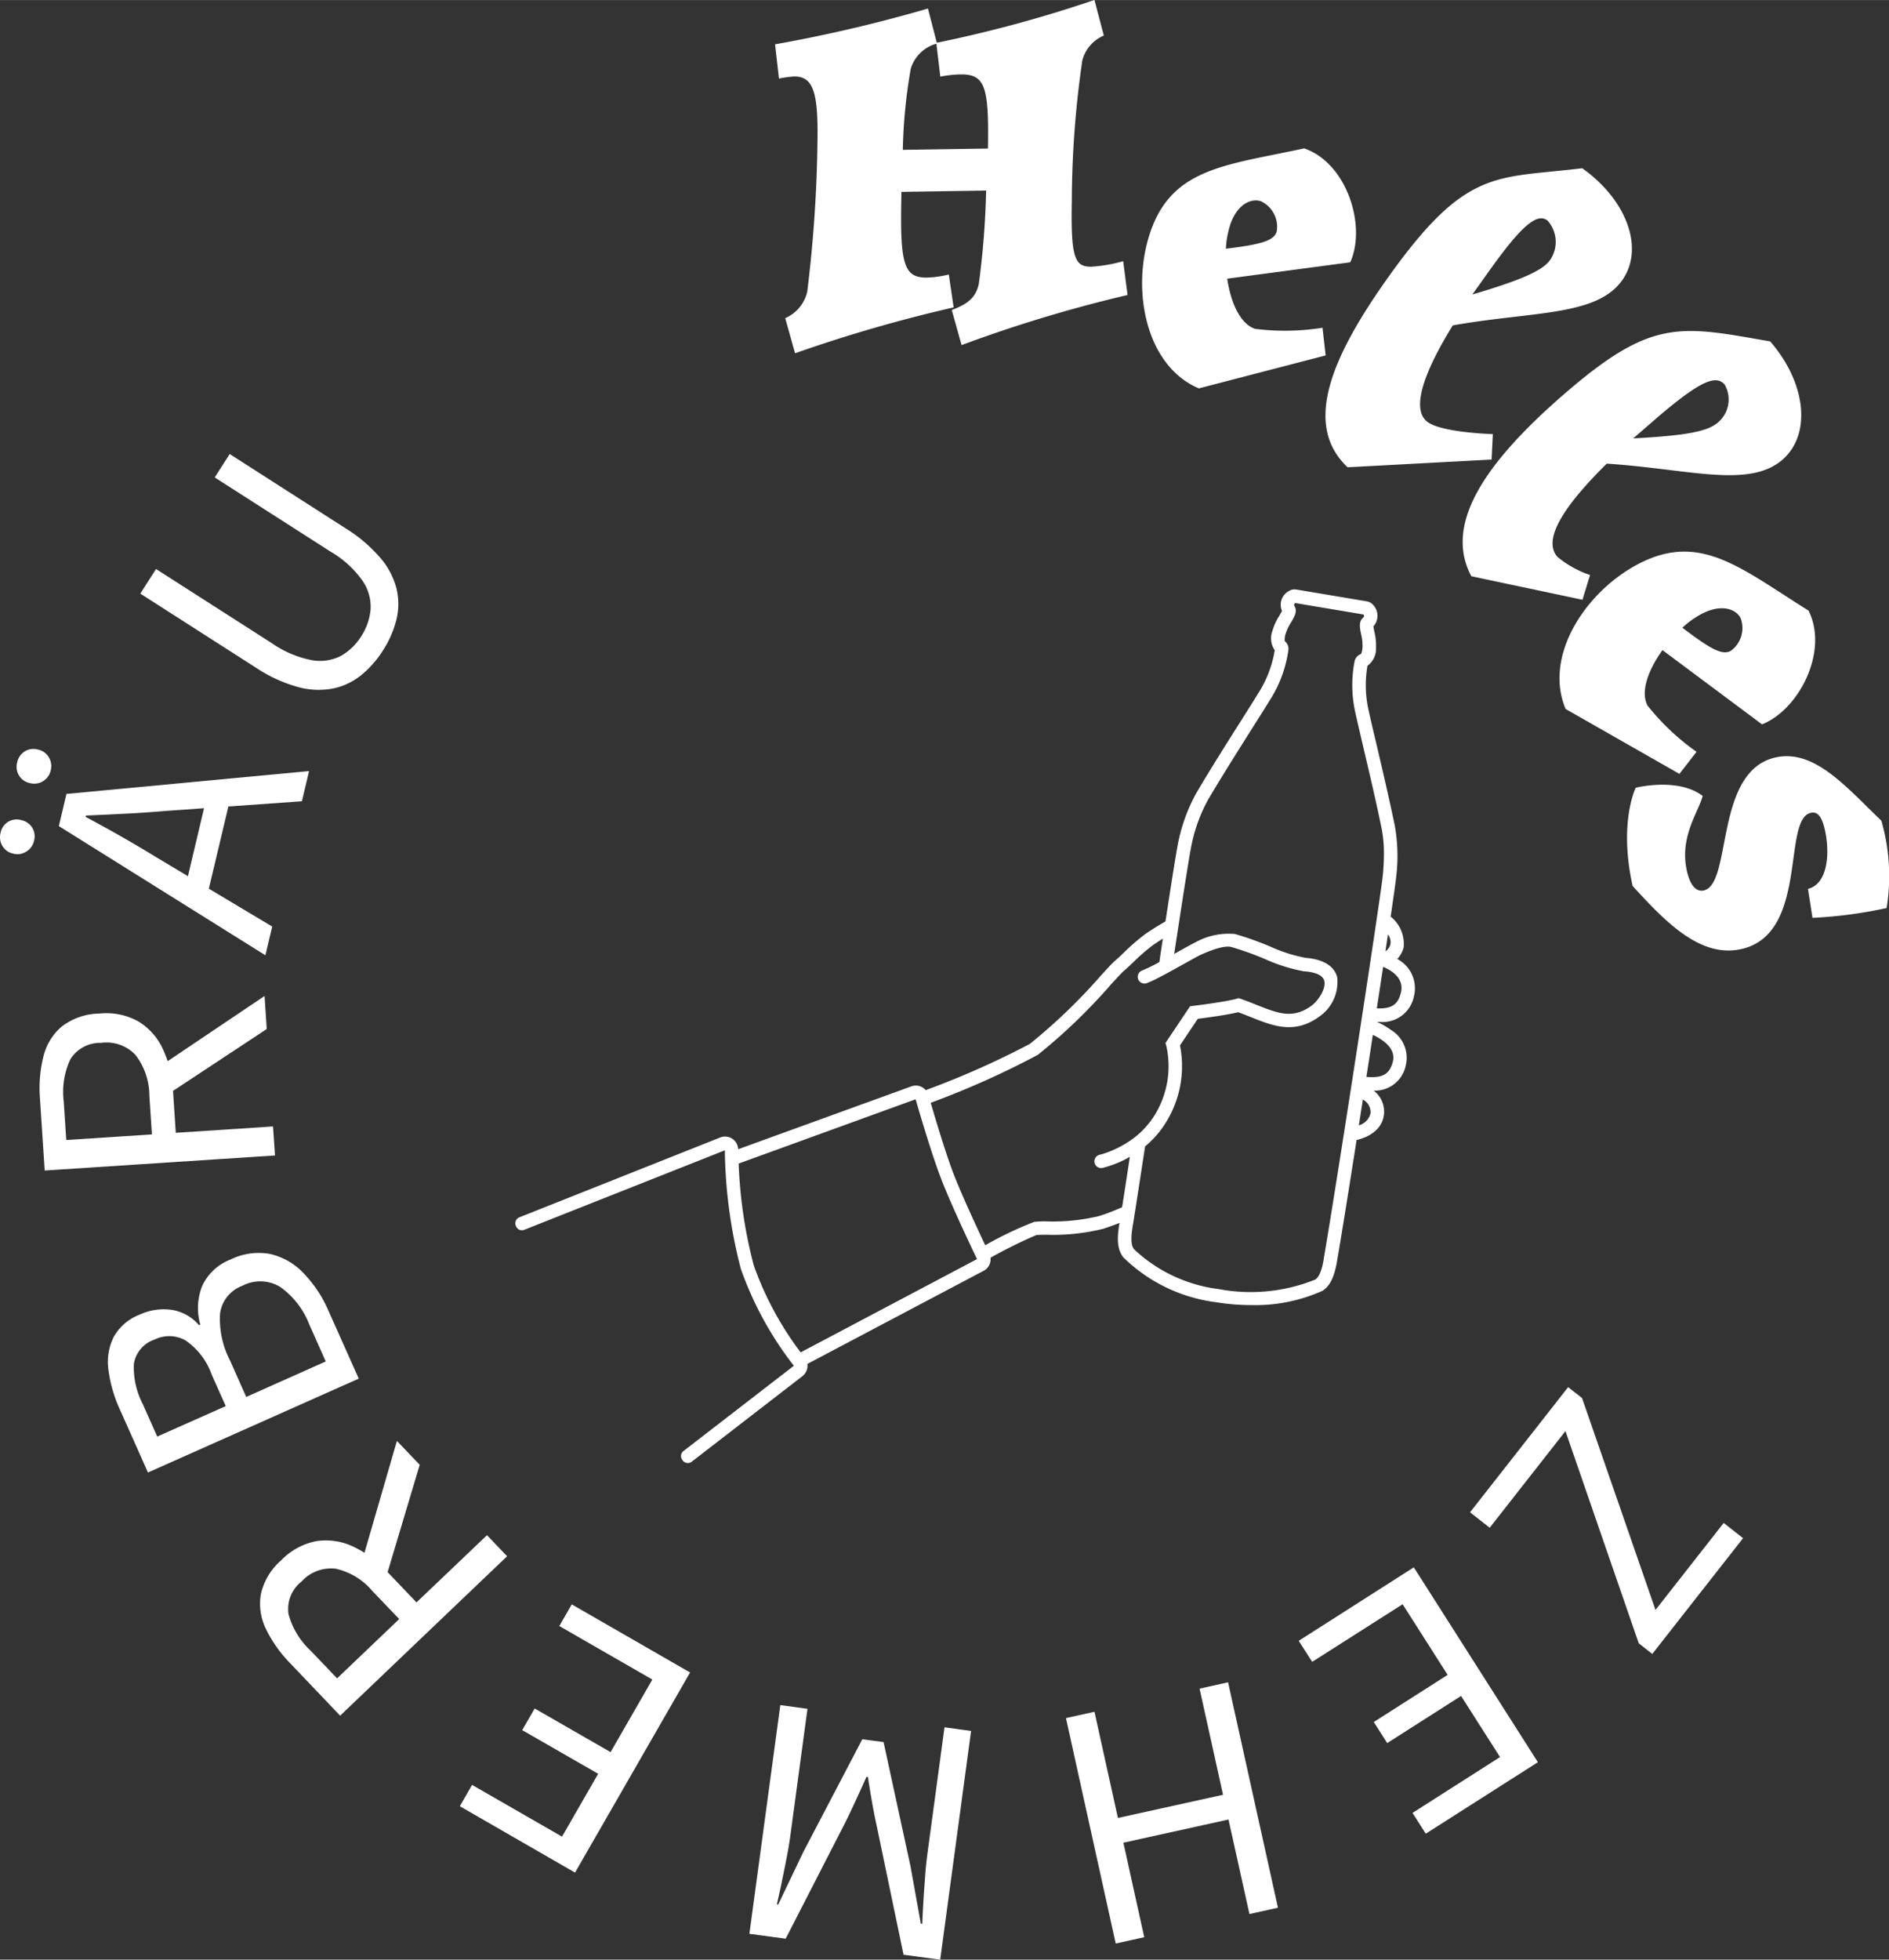 <svg xmlns="http://www.w3.org/2000/svg" width="108" height="112" viewBox="0 0 108.237 112.239">
    <rect x="0" y="0" width="108.237" height="112.239" fill="#333333" stroke="none"/>
    <g transform="translate(-1017.882 -340.263)">
        <g transform="translate(857.882 398.732)">
            <g transform="translate(0 -58.468)">
                <g transform="translate(160)">
                    <g transform="translate(29.525 33.753)">
                        <path d="M24.673,11.146a1.894,1.894,0,0,0-.966-2.094,1.485,1.485,0,0,0,.367-.672,1.992,1.992,0,0,0-.745-1.756c.177-1.209.294-2.037.317-2.277a9.924,9.924,0,0,0-.079-2.924c-.3-1.459-.72-3.262-1.06-4.711-.2-.831-.365-1.549-.472-2.041A6.54,6.54,0,0,1,22-7.743a1.213,1.213,0,0,0,.49-1.025,3.306,3.306,0,0,0-.1-.948c-.017-.094-.042-.211-.05-.286a.9.9,0,0,0-.015-1.227.619.619,0,0,0-.363-.205l-4.035-.676a.6.6,0,0,0-.409.075.888.888,0,0,0-.415,1.152c-.035.069-.1.173-.142.255a3.274,3.274,0,0,0-.4.866,1.217,1.217,0,0,0,.125,1.129,6.474,6.474,0,0,1-.824,2.269c-.261.43-.655,1.052-1.11,1.774-.8,1.259-1.787,2.826-2.542,4.108a9.926,9.926,0,0,0-1.029,2.736c-.088.37-.374,2.163-.756,4.646-.3.173-.787.465-1.159.724A11.942,11.942,0,0,0,8.043,8.685c-.2.186-.384.363-.53.488s-.388.392-.764.8a32.294,32.294,0,0,1-4.1,3.945,49.388,49.388,0,0,1-5.959,2.645.805.805,0,0,0-.228-.18.752.752,0,0,0-.6-.035l-9.923,3.6a.751.751,0,0,0-.332-.6.751.751,0,0,0-.695-.073L-26.6,23.85a.365.365,0,0,0-.2.474l.015.038a.363.363,0,0,0,.472.2l11.491-4.552a28.229,28.229,0,0,0,.916,6.786,19.677,19.677,0,0,0,3.039,5.554l-6.325,4.884a.364.364,0,0,0-.065.511l.025.035a.366.366,0,0,0,.513.065l6.343-4.9a.751.751,0,0,0,.282-.7L0,26.914a.743.743,0,0,0,.4-.751,26.811,26.811,0,0,1,2.63-1.3c.081-.013.324-.013.582-.017a11.945,11.945,0,0,0,3.248-.342c.307-.1.624-.213.933-.336h0c-.2,1.127-.056,1.6.213,1.968a9.259,9.259,0,0,0,5.341,2.578,12.274,12.274,0,0,0,1.964.159,9.368,9.368,0,0,0,4.118-.82c.365-.253.645-.637.827-1.693.25-1.449.666-4.035,1.121-6.94.384-.086,1.447-.422,1.568-1.457a1.515,1.515,0,0,0-.589-1.373A1.8,1.8,0,0,0,24.2,15.12a1.856,1.856,0,0,0-.848-2,4.258,4.258,0,0,0-.808-.465c.046,0,.092,0,.138,0a1.836,1.836,0,0,0,1.989-1.511m-1.5-3.5a.744.744,0,0,1,.148.543.659.659,0,0,1-.29.42c.05-.336.1-.657.142-.964M-10.478,31.583a18.454,18.454,0,0,1-2.688-4.991,26.57,26.57,0,0,1-.864-5.824l10.14-3.682c.257.891.895,3.05,1.4,4.392.513,1.376,1.645,3.776,2.117,4.763Zm18.412-8.31a12.892,12.892,0,0,1-1.305.5,11.3,11.3,0,0,1-3.025.307,5.723,5.723,0,0,0-.695.027A20.431,20.431,0,0,0,.1,25.448c-.5-1.056-1.434-3.066-1.872-4.239-.426-1.14-.954-2.9-1.254-3.922A48.983,48.983,0,0,0,3.114,14.54a32.735,32.735,0,0,0,4.2-4.043c.319-.349.6-.651.7-.739.161-.138.353-.321.559-.513A11.253,11.253,0,0,1,9.71,8.255c.171-.119.372-.248.566-.369q-.1.648-.2,1.34a9.052,9.052,0,0,1-.979.482.384.384,0,0,0-.24.49.375.375,0,0,0,.276.248.353.353,0,0,0,.213-.008,5.414,5.414,0,0,0,.585-.265c.129-.065.271-.138.424-.219l.424-.23c.244-.134.5-.278.776-.43.392-.219.76-.424.877-.476,1.069-.486,1.557-.514,1.778-.451a17.822,17.822,0,0,1,1.947.7,9.529,9.529,0,0,0,2.206.691l.029,0c.455.035,1.023.155,1.129.532.129.455-.353,1.165-.729,1.438-1.075.777-1.9.445-3.16-.054-.284-.113-.576-.23-.893-.34l-.115-.04-.119.033c-.66.188-2.474.407-2.492.409l-.177.021-1.311,1.958-.1.15.052.175a5.33,5.33,0,0,1-.724,4.039,4.057,4.057,0,0,1-.3.409v0c-.036.046-.073.088-.111.132s-.058.065-.088.1c-.086.094-.175.184-.265.269a5.437,5.437,0,0,1-.447.367,5.941,5.941,0,0,1-1.7.858c-.111.033-.179.048-.182.05a.385.385,0,0,0,.081.762.317.317,0,0,0,.084-.01,6.051,6.051,0,0,0,1.561-.635c-.167,1.1-.319,2.087-.447,2.895m11.558,2.96c-.157.908-.367,1.088-.49,1.177a9.9,9.9,0,0,1-5.534.545,8.639,8.639,0,0,1-4.849-2.282c-.088-.121-.234-.351-.084-1.278.031-.179.061-.374.094-.585.046-.28.094-.589.146-.923.14-.889.3-1.95.48-3.108A5.472,5.472,0,0,0,10.4,18.493,6.089,6.089,0,0,0,11.257,14l1.021-1.522c.455-.058,1.67-.219,2.313-.378.259.094.509.192.751.29,1.275.507,2.478.985,3.9-.04a2.412,2.412,0,0,0,1.021-2.271c-.125-.443-.539-.991-1.8-1.092a8.913,8.913,0,0,1-2.018-.641,18.57,18.57,0,0,0-2.025-.724,3.917,3.917,0,0,0-2.306.49c-.14.063-.432.225-.935.507-.079.046-.165.092-.253.142.5-3.292.908-5.9,1.012-6.329A9.169,9.169,0,0,1,12.877-.09c.751-1.275,1.737-2.835,2.528-4.089.459-.726.854-1.35,1.119-1.785a7.149,7.149,0,0,0,.944-2.674.556.556,0,0,0-.209-.516,1.084,1.084,0,0,1,.052-.422,2.727,2.727,0,0,1,.315-.66c.194-.33.363-.614.207-.9-.038-.069-.065-.125.031-.2l3.907.655c.067.1.023.144-.038.2-.238.223-.173.547-.1.921a2.615,2.615,0,0,1,.083.728,1.2,1.2,0,0,1-.079.411A.567.567,0,0,0,21.262-8a7.127,7.127,0,0,0,.021,2.835c.108.5.278,1.221.472,2.054.34,1.444.762,3.24,1.056,4.688a7.386,7.386,0,0,1,.132,1.461c0,.382-.023.791-.065,1.232-.036.367-.288,2.1-.645,4.477-.025.167-.05.34-.077.514-.825,5.481-2.127,13.852-2.664,16.972m2.684-8.354a.946.946,0,0,1-.67.7c.077-.488.154-.983.23-1.48a.826.826,0,0,1,.44.781m1.28-2.952c-.188.716-.57.954-1.518.877.088-.578.179-1.156.267-1.728.035-.228.069-.457.1-.681.48.221,1.355.745,1.148,1.532m-.918-3.048c.129-.831.25-1.63.363-2.378.363.148,1.232.6,1.021,1.467-.167.689-.52.943-1.384.912" transform="translate(26.829 12.12)" fill="#fff" />
                    </g>
                    <g transform="translate(44.41 0)">
                        <path d="M3.465,5.5l.01-.5,4.851-.075a48.03,48.03,0,0,1-.42,5.352c-.173.762-.6,1.135-1.549,1.49l.562,2.01a79.033,79.033,0,0,1,9.51-2.87l-.25-1.935a8.925,8.925,0,0,1-1.814.315c-.969.015-1.194-.5-1.129-3.807a56.613,56.613,0,0,1,.6-8,2.131,2.131,0,0,1,1.234-1.434l-.538-2.037A74.223,74.223,0,0,1,5.5-3.541L4.991-5.5A83.853,83.853,0,0,1-3.768-3.451l.223,1.962a5.757,5.757,0,0,1,.868-.119c1.152-.017,1.394,1.027,1.336,3.937a77.356,77.356,0,0,1-.584,8.393,2.192,2.192,0,0,1-1.261,1.513l.564,2.01a83.838,83.838,0,0,1,9.086-2.628L6.187,9.733a6,6,0,0,1-1.236.177C3.64,9.929,3.392,9.2,3.465,5.5M4.007-2.05a2.127,2.127,0,0,1,1.47-1.438L5.7-1.6A6.988,6.988,0,0,1,6.83-1.727c1.417-.021,1.666.63,1.6,4.246l-4.878.075A30,30,0,0,1,4.007-2.05M27.6,12.784a13.678,13.678,0,0,1-3.87.061c-.868-.3-1.388-1.528-1.591-2.872l7.051-.939C30.128,6.946,29,3.348,26.549,2.51c-4.457.966-7.55,1.1-8.813,4.791-1.111,3.248-.294,7.656,2.778,8.955l7.266-1.887ZM22.313,6.875c.409-1.19,1.215-1.522,1.76-1.336a1.612,1.612,0,0,1,.9,1.747c-.179.52-.883.722-2.908.971a5.139,5.139,0,0,1,.251-1.382m15.044,12s-2.87-.077-3.724-.683c-.983-.7-.269-2.793,1.426-5.542,4.6-.818,8.239-.514,9.71-2.588,1.275-1.795.294-4.58-2.292-6.416-4.968.618-6.629-.077-11.163,6.312-3.169,4.467-4.876,8.364-2.281,10.817l8.251-.442Zm-.275-9.257c2-2.82,2.826-3.392,3.4-2.983A1.832,1.832,0,0,1,40.643,8.9c-.424.6-1.611,1.138-4.456,1.979ZM42.93,26.945A5.812,5.812,0,0,1,41.054,25.9c-.893-1.029.5-3.029,2.833-5.333,4.661.3,8.145,1.44,10.067-.225,1.664-1.442,1.373-4.379-.7-6.775-5.193-.912-6.778-1.342-11.808,3.016C36.77,20.633,34.57,24.1,36.127,27.016l6.368,1.348Zm3.644-8.84c2.674-2.317,3.571-2.641,4.068-2.067a1.715,1.715,0,0,1-.4,2.183c-.6.514-1.856.739-4.839.9Zm2.457,18.968a13.6,13.6,0,0,1-2.814-2.657c-.415-.82.071-2.064.862-3.169L52.783,35.5c2.129-.843,3.835-4.2,2.663-6.517-3.868-2.417-6.174-4.481-9.658-2.716-3.062,1.551-5.552,5.277-4.258,8.352l6.521,3.718Zm.334-7.922c1.123-.568,1.933-.246,2.194.269a1.613,1.613,0,0,1-.578,1.879c-.49.248-1.136-.1-2.76-1.334a5.077,5.077,0,0,1,1.144-.814M49.382,39.6c-1.419-1.083-3.834-.47-3.834-.47s-.989,1.964-.18,5.623c1.95,2.146,3.916,4.127,6.22,3.619,3.889-.86,2.329-7.439,3.993-7.805.357-.079.624.157.81,1,.288,1.305.169,3.075-.975,3.356l.259,1.659a25.4,25.4,0,0,0,4.248-.562,11.488,11.488,0,0,0-.3-5c-2.006-1.918-3.834-4.118-6.06-3.626-3.53.779-2.476,7.254-4.114,7.617-.436.1-.787-.282-.973-1.127-.43-1.945.658-3.34.906-4.279" transform="translate(3.768 5.985)" fill="#fff"/>
                    </g>
                    <g transform="translate(0 26)">
                        <path d="M40.353,29.04l1.127.883,4.34-5.536,4.2,12.155.777.609,5.2-6.629-1.11-.872-3.907,4.982-4.21-12.14-.795-.622ZM30.538,36.4l.77,1.206,5.183-3.3,2.578,4.045-4.231,2.7.77,1.207,4.231-2.7,2.233,3.5-5.014,3.2.758,1.19,6.425-4.095L37.132,32.192Zm-5.682,2.739L26.2,45.219l-6.022,1.328-1.344-6.082-1.634.361,2.851,12.912,1.634-.361-1.194-5.413,6.022-1.328,1.2,5.413,1.634-.361L26.489,38.777ZM10.241,41.353l-.975,7.212c-.052.386-.1.82-.134,1.3s-.073.964-.1,1.44-.052.912-.065,1.3L8.884,52.6l-.593-3.292L6.749,42.2,5.53,42.04,2.159,48.479.714,51.5l-.081-.012c.092-.382.188-.806.284-1.275s.192-.939.284-1.415.163-.908.215-1.294l.973-7.21L.833,40.082l-1.772,13.1,2.079.28L4.563,46.79c.207-.418.405-.839.6-1.261s.4-.868.607-1.342l.081.012c.081.513.159,1,.24,1.457s.171.918.273,1.378l1.53,7.347,2.1.282,1.77-13.1Zm-21.358-7.041-.712,1.24L-6.5,38.618l-2.392,4.158-4.35-2.5-.714,1.24,4.352,2.5-2.071,3.6-5.154-2.964-.7,1.223,6.6,3.8,6.592-11.462Zm-4.857-3.962L-20.013,34.2l-1.7-1.78a6.237,6.237,0,0,0-1.97-1.436,3.624,3.624,0,0,0-2.075-.292,3.811,3.811,0,0,0-2,1.088,3.639,3.639,0,0,0-1.171,1.939,3.271,3.271,0,0,0,.288,2,7.5,7.5,0,0,0,1.4,1.977l2.853,2.991,9.566-9.13Zm-8.589,8.2-1.53-1.6a4.4,4.4,0,0,1-1.255-2.089,2,2,0,0,1,.749-1.858,2.279,2.279,0,0,1,1.964-.731,3.849,3.849,0,0,1,2.1,1.282l1.532,1.6Zm3.427-13.6-2.233,7.7,1.545.336,1.995-6.667Zm-3.9-7.406a7.267,7.267,0,0,0-1.463-2.217,3.8,3.8,0,0,0-1.9-1.083,3.622,3.622,0,0,0-2.265.315,2.956,2.956,0,0,0-1.63,1.518,3.443,3.443,0,0,0-.108,2.21l-.073.035a2.572,2.572,0,0,0-1.572-.879,3.29,3.29,0,0,0-1.849.282A2.888,2.888,0,0,0-37.365,19a3.235,3.235,0,0,0-.3,1.885A7.878,7.878,0,0,0-37,23.17l1.6,3.59,12.079-5.377Zm-9.833,7.157-.827-1.858a4.578,4.578,0,0,1-.511-2.311,1.765,1.765,0,0,1,1.183-1.386,1.914,1.914,0,0,1,1.756.035,3.983,3.983,0,0,1,1.526,1.989l.8,1.787Zm5.1-2.269-.933-2.1a5.127,5.127,0,0,1-.566-2.682,1.968,1.968,0,0,1,1.271-1.582,2.2,2.2,0,0,1,2.181.067A4.756,4.756,0,0,1-26.148,18.3l.935,2.1Zm1.534-15.494-5.571.365-.161-2.453a6.25,6.25,0,0,0-.589-2.365A3.6,3.6,0,0,0-35.956.921,3.777,3.777,0,0,0-38.186.472a3.648,3.648,0,0,0-2.144.735,3.254,3.254,0,0,0-1.058,1.716,7.465,7.465,0,0,0-.2,2.417l.271,4.123L-28.12,8.6Zm-11.846.777-.146-2.211a4.406,4.406,0,0,1,.378-2.409,2.009,2.009,0,0,1,1.766-.944,2.278,2.278,0,0,1,1.975.7,3.85,3.85,0,0,1,.789,2.332l.146,2.211ZM-28.719-.534l-6.655,4.477.971,1.25,5.809-3.835Zm.44-3.976-6.659-3.979q-.993-.61-1.989-1.177t-2.043-1.125l.017-.079q1.192-.049,2.336-.109t2.306-.159l7.732-.549.409-1.728-13.9,1.307-.436,1.843,11.835,7.4Zm-2.365-7.5-1.3-.307-1.407,5.943,1.294.307Zm-11.391,1.828a.982.982,0,0,0-.624-.426.954.954,0,0,0-.758.1.961.961,0,0,0-.43.633.984.984,0,0,0,.1.739.941.941,0,0,0,.63.449.93.93,0,0,0,.753-.123.962.962,0,0,0,.436-.61.944.944,0,0,0-.109-.762m.954-4.029a.952.952,0,0,0-.62-.438.944.944,0,0,0-.762.109.977.977,0,0,0-.428.624.969.969,0,0,0,.1.749.946.946,0,0,0,.63.44.957.957,0,0,0,.753-.111.961.961,0,0,0,.438-.622.953.953,0,0,0-.113-.751m19.915-7.851a3.785,3.785,0,0,0,.017-1.783,4.333,4.333,0,0,0-.931-1.781,8.584,8.584,0,0,0-2.033-1.72l-6.6-4.229-.858,1.34,6.638,4.25A5.828,5.828,0,0,1-23.1-24.309a2.626,2.626,0,0,1,.455,1.643,3.37,3.37,0,0,1-.539,1.534,3.252,3.252,0,0,1-1.156,1.115,2.608,2.608,0,0,1-1.668.248A5.975,5.975,0,0,1-28.3-20.74l-6.638-4.25-.9,1.409,6.6,4.227a8.417,8.417,0,0,0,2.419,1.119,4.434,4.434,0,0,0,2.012.092,3.8,3.8,0,0,0,1.609-.754,5.821,5.821,0,0,0,1.263-1.43,5.857,5.857,0,0,0,.764-1.735" transform="translate(43.878 31.577)" fill="#fff"/>
                    </g>
                    <path d="M0,53.771H108.237V-58.468H0Z" transform="translate(0 58.468)" fill="none"/>
                </g>
            </g>
        </g>
    </g>
</svg>
